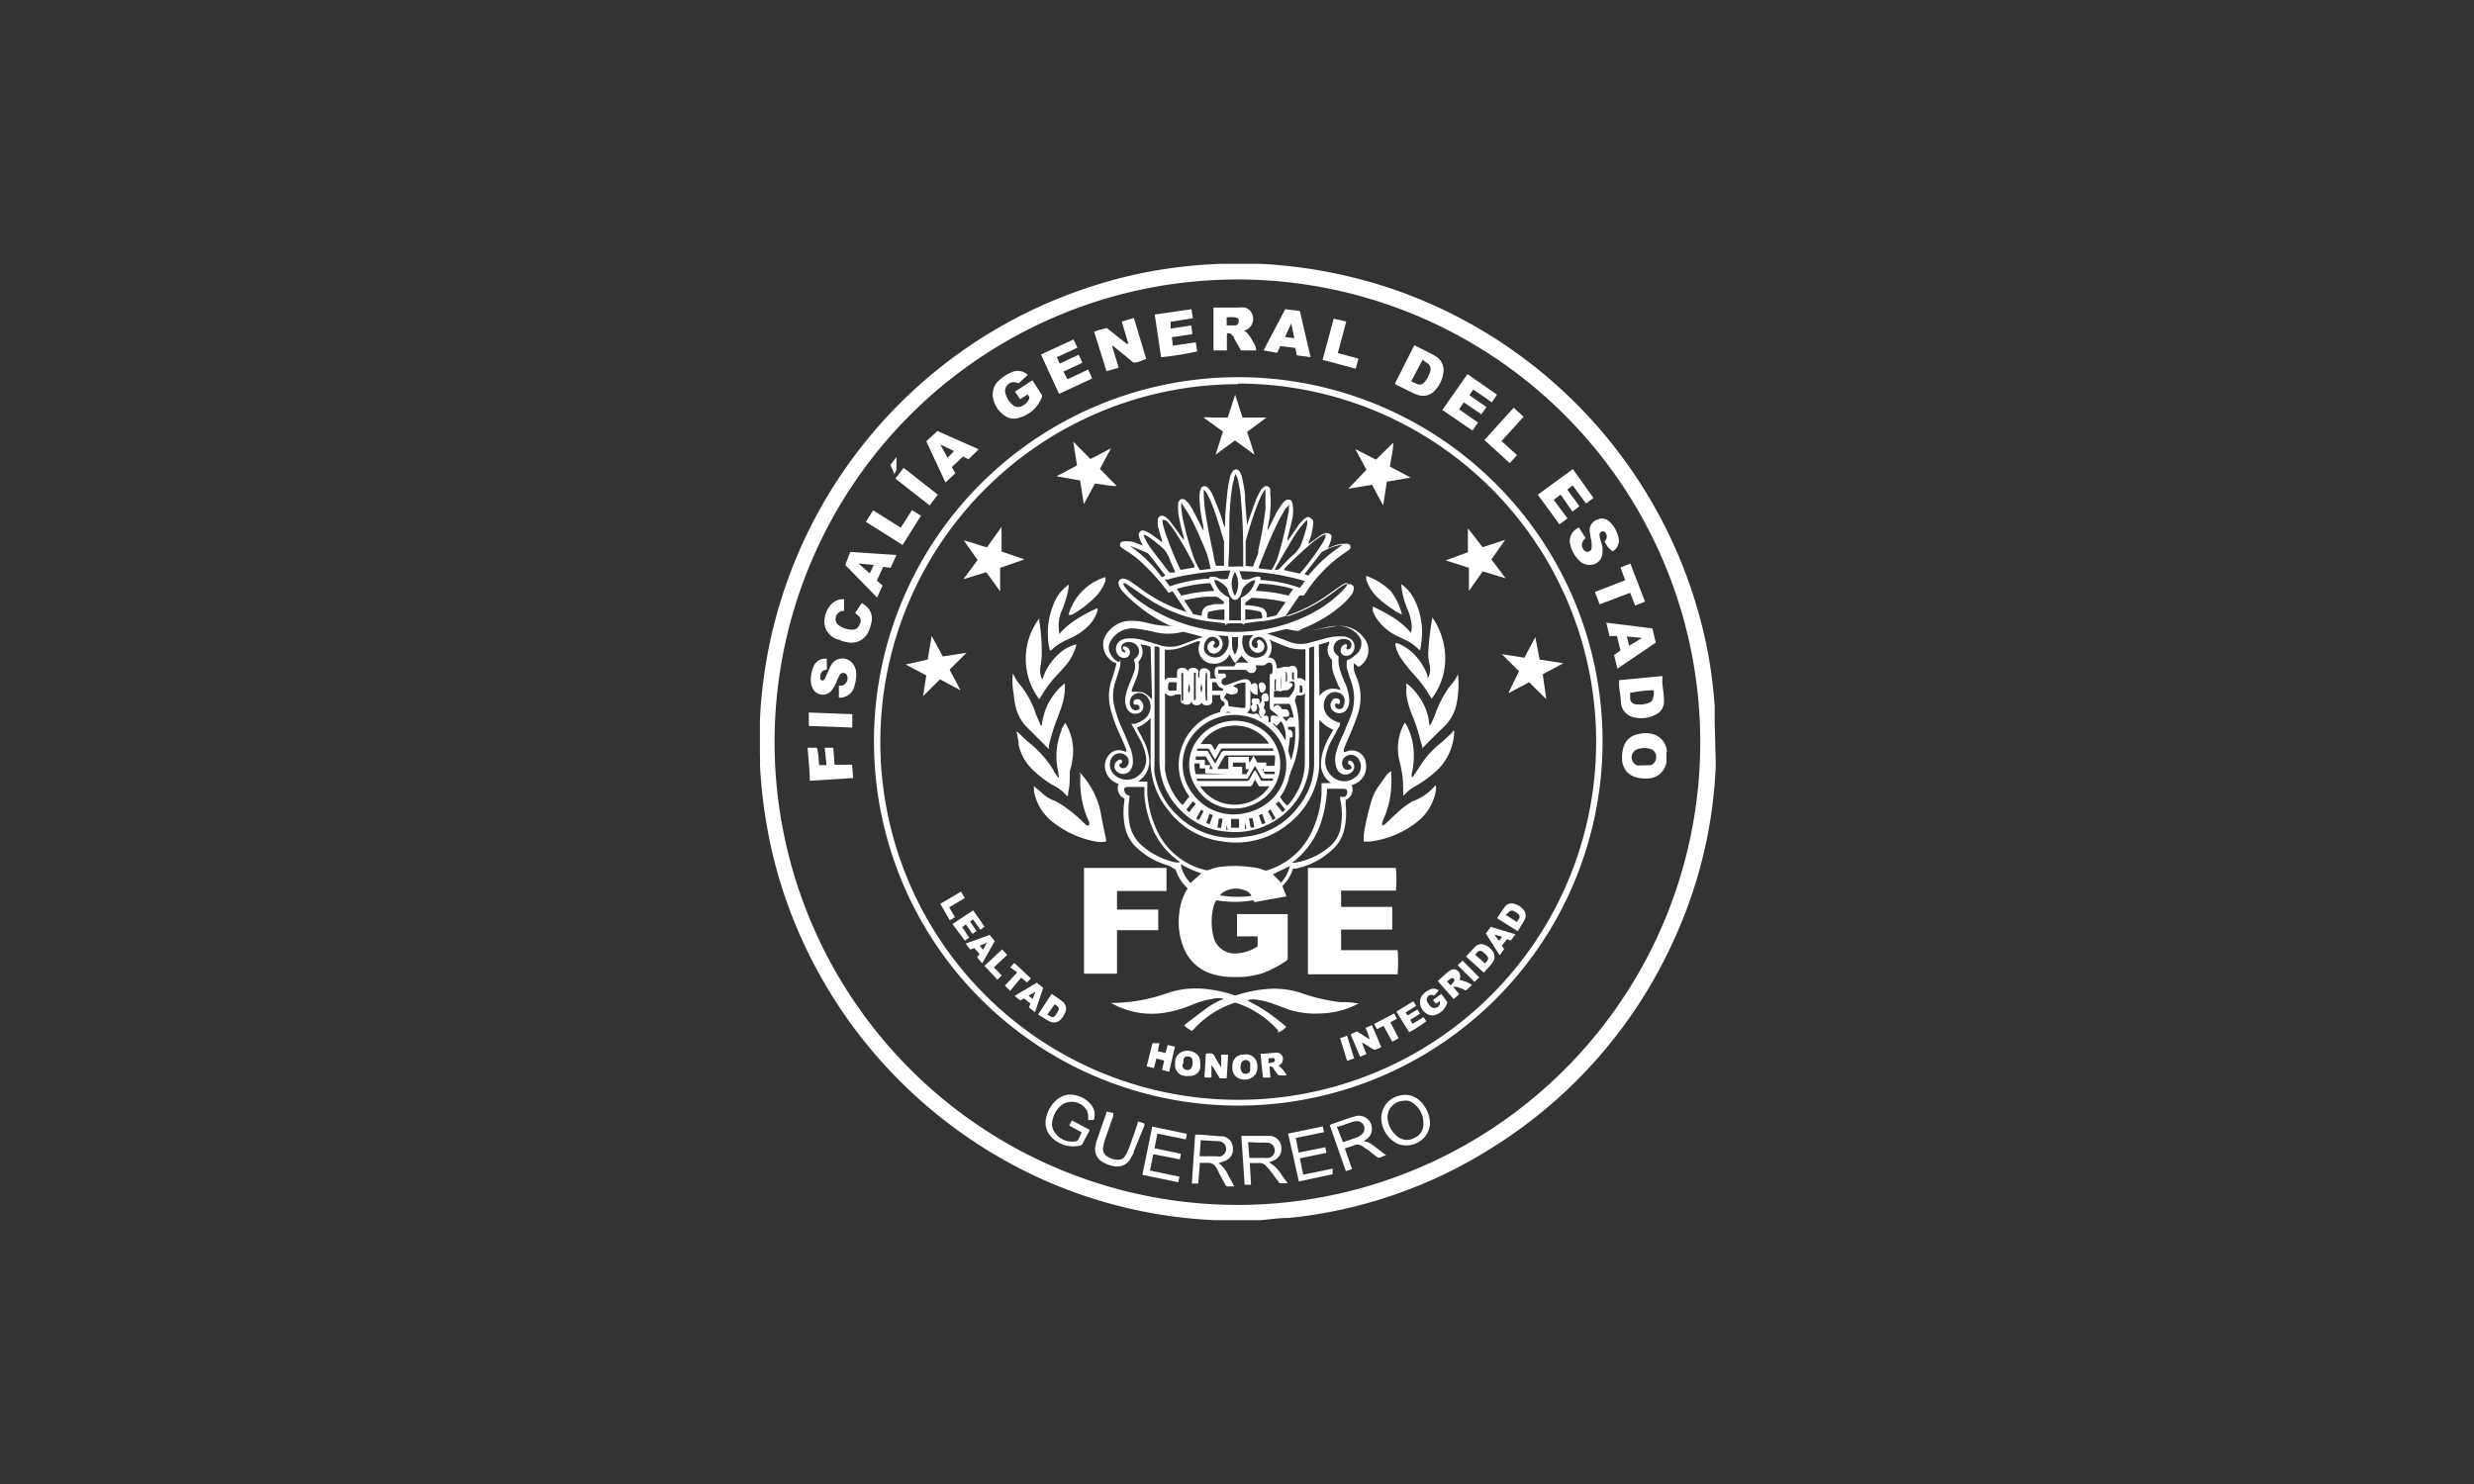 <svg id="Capa_2" data-name="Capa 2" xmlns="http://www.w3.org/2000/svg" viewBox="0 0 120 72"><rect x="0" y="0" width="120" height="72" fill="#333333" stroke="none"/><defs><style>.cls-1{fill:#fff;}</style></defs><title>20</title><path class="cls-1" d="M83.22,37.05a.59.59,0,0,0,0,.13,22.4,22.4,0,0,1-1.92,8.18,23.06,23.06,0,0,1-8.92,10.32,22.71,22.71,0,0,1-7.29,3,22.35,22.35,0,0,1-2.56.41c-.46,0-.93.07-1.4.11l-.12,0H59.06l-.13,0a23,23,0,0,1-8.12-1.87,23.31,23.31,0,0,1-12-11.94,22.84,22.84,0,0,1-1.6-5.24,24.24,24.24,0,0,1-.35-3.07,2.33,2.33,0,0,0,0-.37V35.32c0-.13,0-.27,0-.4a23.22,23.22,0,0,1,16.33-21.1,21.7,21.7,0,0,1,3.26-.76,23.72,23.72,0,0,1,2.79-.26l.14,0h1.36l.12,0c.64,0,1.27.07,1.91.14a23.78,23.78,0,0,1,4.86,1.11A23.26,23.26,0,0,1,82.85,31.71a24,24,0,0,1,.32,2.53l0,.56a.77.77,0,0,0,0,.15ZM60,58.46A22.45,22.45,0,1,0,37.57,36,22.47,22.47,0,0,0,60,58.46Z"/><path class="cls-1" d="M60.21,53.64A17.67,17.67,0,1,1,77.73,35.75,17.67,17.67,0,0,1,60.21,53.64Zm-.16-35A17.36,17.36,0,1,0,77.42,36,17.37,17.37,0,0,0,60.05,18.61Z"/><path class="cls-1" d="M53.07,16.09a5.52,5.52,0,0,1,.54-.16.11.11,0,0,1,.1,0l.51.41.42.33a.11.11,0,0,0,.09,0l-.32-1.07.59-.17.6,2c-.1,0-.19.07-.29.09a.66.66,0,0,1-.3.07c-.08,0-.16-.11-.24-.17l-.7-.57a.23.23,0,0,0-.13-.07l.32,1.06-.59.17Z"/><path class="cls-1" d="M60.93,17h-.74l-.32-.57s0-.09-.09-.14a.22.22,0,0,0-.27-.11V17h-.65l0-2.08h.12l1.1,0a1.33,1.33,0,0,1,.28,0,.51.51,0,0,1,.39.37.58.58,0,0,1-.36.74l-.07,0a.74.74,0,0,1,.17.12,2.48,2.48,0,0,1,.19.26c.08.13.15.28.23.42ZM59.5,15.79l.42,0a.19.19,0,0,0,.16-.21c0-.1,0-.16-.17-.18a1.41,1.41,0,0,0-.41,0Z"/><path class="cls-1" d="M78.53,33l2.1-.2a2,2,0,0,1,0,.23c0,.25.06.5.07.76a1.15,1.15,0,0,1,0,.37.68.68,0,0,1-.41.52,1.49,1.49,0,0,1-1,.13.79.79,0,0,1-.67-.73c0-.24-.06-.49-.08-.74S78.55,33.12,78.53,33Zm1.68.49c-.39,0-.76.06-1.14.12,0,.11,0,.21,0,.31a.3.3,0,0,0,.27.25,1.27,1.27,0,0,0,.64-.07.29.29,0,0,0,.2-.24A.78.78,0,0,0,80.21,33.48Z"/><path class="cls-1" d="M67.65,18.63l.95-1.88.1.05.76.38.21.13a.76.76,0,0,1,.33.82,1.46,1.46,0,0,1-.37.78.77.77,0,0,1-.83.26l-.18-.06Zm.8-.13.28.13a.3.3,0,0,0,.38-.11,1.4,1.4,0,0,0,.27-.53.33.33,0,0,0-.12-.35L69,17.46Z"/><path class="cls-1" d="M80.83,36.67c0,.09,0,.19,0,.29a.93.93,0,0,1-.94.81,1.73,1.73,0,0,1-.51-.05.91.91,0,0,1-.7-.88,1.51,1.51,0,0,1,.06-.56.88.88,0,0,1,.72-.66,1.36,1.36,0,0,1,.72,0,.93.93,0,0,1,.67.82C80.82,36.53,80.83,36.59,80.83,36.67Zm-1.06.46.27,0a.39.39,0,0,0,.29-.39.38.38,0,0,0-.24-.39,1,1,0,0,0-.67,0,.42.42,0,0,0,0,.79Z"/><path class="cls-1" d="M49.85,18.19l-.43.4a1,1,0,0,0-.28-.05.43.43,0,0,0-.37.55,1.05,1.05,0,0,0,.36.56.39.39,0,0,0,.44.05.7.7,0,0,0,.35-.35.17.17,0,0,0,0-.1.76.76,0,0,0-.08-.11l-.36.23L49.23,19l.85-.55c.15.25.31.48.46.72a.14.14,0,0,1,0,.09,1.64,1.64,0,0,1-1.08,1,.78.78,0,0,1-.56,0,1.3,1.3,0,0,1-.75-1.11.92.92,0,0,1,.26-.65,2.18,2.18,0,0,1,.68-.45A.7.7,0,0,1,49.85,18.19Z"/><path class="cls-1" d="M51.78,18.4l1-.47.2.43-1.61.75-.88-1.91,1.58-.73.19.4-1,.46.14.31.92-.43.18.39-.92.43Z"/><path class="cls-1" d="M74.59,24l1.7-1.24,1,1.4-.36.27-.65-.88-.26.2.59.81-.34.26L75.7,24l-.34.25.67.9-.39.29Z"/><path class="cls-1" d="M71.18,18.15l1.43,1-.25.37-.9-.62-.19.27.83.58-.25.35L71,19.52l-.23.34.92.64-.27.39-1.46-1Z"/><path class="cls-1" d="M57.79,15l.07.44-1.08.17,0,.33,1-.15.06.42-1,.15.05.41,1.11-.16.07.44a14.61,14.61,0,0,1-1.75.28l-.31-2.07Z"/><path class="cls-1" d="M40.11,32.48c-.23.05-.33.15-.32.35a.28.28,0,0,0,0,.12.11.11,0,0,0,.2,0,.44.44,0,0,0,.08-.15l.17-.39a1.13,1.13,0,0,1,.12-.21.62.62,0,0,1,1,0,.76.76,0,0,1,.17.46,1.91,1.91,0,0,1-.13.75.72.72,0,0,1-.71.44l0,0,0-.59.16,0a.37.37,0,0,0,.24-.48.2.2,0,0,0-.35-.05,1.24,1.24,0,0,0-.1.2c-.05.1-.08.21-.14.31a1.53,1.53,0,0,1-.17.27.55.55,0,0,1-.92-.13.88.88,0,0,1-.07-.23,1.57,1.57,0,0,1,.13-.83.6.6,0,0,1,.63-.36Z"/><path class="cls-1" d="M76.59,25.6l.32.51-.09.09a.36.36,0,0,0,.07.54.18.18,0,0,0,.21,0,.17.17,0,0,0,.1-.18,2.34,2.34,0,0,0,0-.26,4.71,4.71,0,0,1-.09-.52.53.53,0,0,1,.4-.58.48.48,0,0,1,.39,0,.6.6,0,0,1,.2.14,1.52,1.52,0,0,1,.4.72.6.6,0,0,1-.28.69L78,26.56l-.16-.26,0-.05a.3.3,0,0,0,0-.44.15.15,0,0,0-.18,0,.14.14,0,0,0-.07.17c0,.18.1.36.13.54a1.1,1.1,0,0,1,0,.36.59.59,0,0,1-.51.52.71.71,0,0,1-.62-.21,1.59,1.59,0,0,1-.44-.84A.69.69,0,0,1,76.59,25.6Z"/><path class="cls-1" d="M78.6,31.56l-.17-.7-.36,0-.16-.65,2.24.28.16.69-1.86,1.26-.16-.66Zm.31-.68.11.45.63-.38v0Z"/><path class="cls-1" d="M63.57,17.33l-.67-.09-.07-.36-.73-.09-.15.33L61.29,17l1.05-2,.71.09Zm-.94-1.64h0c-.1.22-.2.43-.3.66l.45.06Z"/><path class="cls-1" d="M47.47,21.8l-.49.48-.27-.13-.54.51.17.3-.48.45c-.31-.65-.61-1.32-.93-2l.54-.5Zm-1.86-.23,0,0,.35.64c.11-.12.22-.21.31-.33Z"/><path class="cls-1" d="M41.24,26.78l2.24.15-.28.62-.36-.05-.31.67.28.24-.27.58L41,27.41Zm.4.56v0l.55.48.19-.41Z"/><path class="cls-1" d="M40.94,29.07l0,.57h-.09a.39.39,0,0,0-.31.32.37.37,0,0,0,.16.39,1.16,1.16,0,0,0,.68.2.32.32,0,0,0,.3-.23.35.35,0,0,0,0-.41l-.2-.17.32-.48a.56.56,0,0,1,.15.1.79.79,0,0,1,.32.83,2,2,0,0,1-.12.4.91.91,0,0,1-1,.58,1.67,1.67,0,0,1-.45-.13A.9.9,0,0,1,40,30a1.26,1.26,0,0,1,.19-.51A.82.82,0,0,1,40.94,29.07Z"/><path class="cls-1" d="M39.73,37.12l.36,0L40,36.28l.42,0,.06.82.85,0,.05.65-2.1.13c0-.53-.07-1.06-.11-1.6l.45,0C39.7,36.48,39.7,36.79,39.73,37.12Z"/><path class="cls-1" d="M62.46,57.41l-.33,0a.1.1,0,0,1-.11-.07l-.36-.48-.24-.28a.41.41,0,0,0-.37-.15l-.43,0,.06,1.05-.31,0-.16-2.37.41,0,.69,0h.31a.59.59,0,0,1,.53.54.61.61,0,0,1-.41.67l-.19.07a1.7,1.7,0,0,1,.61.61Zm-1.92-2,.06.77h.06l.65,0,.23,0a.38.38,0,0,0,.29-.4.37.37,0,0,0-.36-.34,2.17,2.17,0,0,0-.36,0Z"/><path class="cls-1" d="M66.14,55.37a.87.87,0,0,1,.45.19l.65.5a.11.11,0,0,1,0,0c-.11,0-.21.08-.32.1a.13.13,0,0,1-.1,0l-.46-.36-.31-.21a.44.44,0,0,0-.43,0l-.39.13.35,1-.3.1-.78-2.23.09-.05.93-.32.29-.08a.63.63,0,0,1,.73.56.61.61,0,0,1-.24.56Zm-1,.05h0l.68-.24a.8.8,0,0,0,.22-.13.37.37,0,0,0,.11-.44.36.36,0,0,0-.38-.21.59.59,0,0,0-.23.05l-.6.21-.1,0Z"/><path class="cls-1" d="M59.11,56.43a1.58,1.58,0,0,1,.48.62l.28.51-.36,0a.14.14,0,0,1-.07-.08c-.09-.15-.17-.3-.25-.45L59,56.65a.46.46,0,0,0-.4-.23l-.4,0-.08,1-.31,0,.16-2.37h.22l1,.08.13,0a.58.58,0,0,1,.48.57.58.58,0,0,1-.44.64A1.4,1.4,0,0,1,59.11,56.43Zm-.87-1.11-.05.78.06,0,.77,0a.64.64,0,0,0,.2,0,.38.38,0,0,0,.24-.46.37.37,0,0,0-.33-.27Z"/><path class="cls-1" d="M79.07,28.76l-1.48.56-.23-.6,1.47-.57-.23-.62.48-.19.71,1.85-.48.19Z"/><path class="cls-1" d="M52.47,54.94l-.61-.33.13-.25.87.46v0l-.36.68a.13.13,0,0,1-.11.08A1.47,1.47,0,0,1,51,55.17a1,1,0,0,1-.24-1,1.51,1.51,0,0,1,.51-.82,1,1,0,0,1,.94-.2,1.34,1.34,0,0,1,.7.43.77.77,0,0,1,.14.76l-.27,0a1.28,1.28,0,0,0,0-.19.74.74,0,0,0-.05-.25.85.85,0,0,0-1.22-.3,1,1,0,0,0-.15.14,1.27,1.27,0,0,0-.32.67.68.68,0,0,0,.14.56,1,1,0,0,0,1,.4.12.12,0,0,0,.12-.08Z"/><path class="cls-1" d="M67,54.31a1.11,1.11,0,0,1,.88-1.15,1,1,0,0,1,.92.19,1.54,1.54,0,0,1,.56,1.14,1.06,1.06,0,0,1-.19.59,1.18,1.18,0,0,1-1.27.45.85.85,0,0,1-.3-.15A1.43,1.43,0,0,1,67,54.31Zm1.12-.9a.8.8,0,0,0-.82.78,1.24,1.24,0,0,0,.46.93.72.72,0,0,0,.84.09.71.71,0,0,0,.44-.72,1.18,1.18,0,0,0-.54-1A.56.56,0,0,0,68.07,53.41Z"/><path class="cls-1" d="M55.94,56l-.16.79,1.43.3-.06.27L55.41,57l.48-2.34,1.67.35a.86.86,0,0,1-.05.27L56.14,55l-.14.71,1.28.27-.05.27Z"/><path class="cls-1" d="M62.48,55l1.68-.35.06.28-1.37.28.14.71,1.29-.26.06.27-1.29.27.16.79,1.43-.29,0,.27L63,57.32Z"/><path class="cls-1" d="M72.83,21.4l.75.68-.35.39L72,21.35l1.42-1.57.48.44Z"/><path class="cls-1" d="M65.3,15.6l-.41,1.53,1,.27-.13.49-1.61-.43.54-2Z"/><path class="cls-1" d="M43.78,26.44,42,25.32l.35-.56,1.34.84c.19-.27.35-.56.55-.85l.43.27Z"/><path class="cls-1" d="M54,54s0,.1,0,.14l-.4,1.14a2.34,2.34,0,0,0-.09.38.42.42,0,0,0,.22.46.86.86,0,0,0,.49.15.38.38,0,0,0,.35-.18,2.69,2.69,0,0,0,.19-.38c.14-.39.28-.78.41-1.17,0,0,0-.08.05-.13l.29.1,0,.1L55,55.85c0,.1-.08.2-.13.3a.76.76,0,0,1-.9.42,1.56,1.56,0,0,1-.41-.15.72.72,0,0,1-.41-.88c0-.1.05-.2.08-.3.14-.4.28-.81.43-1.22l0-.09Z"/><path class="cls-1" d="M45.49,24l-.4.52-1.66-1.3.4-.52Z"/><path class="cls-1" d="M39.23,35.22l0-.65,2.11.08,0,.65Z"/><path class="cls-1" d="M43.38,23l-.19-.45.29-.37h0c0,.18,0,.37,0,.55a.11.11,0,0,1,0,.07A1.82,1.82,0,0,1,43.38,23Z"/><path class="cls-1" d="M65.67,32.18a1,1,0,0,0,0,.25c0,.18.11.37.18.56a2.58,2.58,0,0,1,0,1.69c-.09.28-.2.54-.31.81l-.36.85a.86.86,0,0,0,0,.15l.07,0a.68.68,0,0,1,1,.55.9.9,0,0,1-.55,1l-.14.06a.52.52,0,0,1,0,.42.49.49,0,0,1-.29.29,2.11,2.11,0,0,1,0,.25,3.4,3.4,0,0,1-.09,1.27,1.84,1.84,0,0,1-.47.81,3.68,3.68,0,0,1-1.84,1l-.15,0a2,2,0,0,1-.52.85l.2.5-1.55.28-.06-.09a5.38,5.38,0,0,1-1.79,0,1.06,1.06,0,0,0-.14.31,3,3,0,0,0,0,1.45,1.05,1.05,0,0,0,1,.82,2,2,0,0,0,1.14-.35v-.48H60V44.35h2.46a.41.41,0,0,1,0,.11v2a.17.17,0,0,1-.09.17,5.34,5.34,0,0,1-1.11.58,4.16,4.16,0,0,1-1.49.19,3.35,3.35,0,0,1-.89-.12,2.16,2.16,0,0,1-1.51-1.41,3.31,3.31,0,0,1-.17-1.56,2.65,2.65,0,0,1,.41-1.21l0,0a2.11,2.11,0,0,1-.59-.91L56.7,42a3.66,3.66,0,0,1-1.56-.87,1.9,1.9,0,0,1-.6-1.15,3.51,3.51,0,0,1,0-1.12v-.12a.47.47,0,0,1-.28-.29.46.46,0,0,1,0-.41L54.16,38a.93.93,0,0,1-.57-.86.82.82,0,0,1,.2-.51.61.61,0,0,1,.68-.2l.16.05,0-.12c-.12-.29-.24-.57-.37-.85a6.81,6.81,0,0,1-.38-1.07,2.5,2.5,0,0,1,0-1.33c.07-.21.14-.42.2-.64a2.46,2.46,0,0,0,.07-.29L54,32.12a1,1,0,0,1-.49-.79.85.85,0,0,1,.17-.58,1.42,1.42,0,0,1,1.37-.62c.35,0,.69.13,1,.18s.44.05.66.06a.36.36,0,0,0,.2,0l-.13,0A7.29,7.29,0,0,1,55,29.22a6,6,0,0,1-.52-.49,1.34,1.34,0,0,1-.16-.23.44.44,0,0,1-.06-.16.21.21,0,0,1,.26-.26.75.75,0,0,1,.28.11c.17.11.34.24.51.36a7.36,7.36,0,0,0,1.82,1l.42.14v0l-.67-1-.2.07-.09-.12a9.64,9.64,0,0,0-1-1.14,4.82,4.82,0,0,0-1-.8l-.19-.13a.15.15,0,0,1-.07-.17.15.15,0,0,1,.15-.13,1.2,1.2,0,0,1,.33,0c.17,0,.33.1.49.15l.13.05-.07-.14a2.49,2.49,0,0,1-.11-.29.23.23,0,0,1,.06-.26.23.23,0,0,1,.27,0,1,1,0,0,1,.23.12l.43.31.12.1a.87.87,0,0,0,0-.1c-.07-.23-.14-.46-.2-.69a1.32,1.32,0,0,1,0-.28c0-.2.18-.28.34-.17a.91.91,0,0,1,.24.2l.42.57a4.06,4.06,0,0,0,.26.36.65.65,0,0,0,0-.13,9.49,9.49,0,0,1-.28-1.26c0-.1,0-.2,0-.3s0-.07,0-.09c.06-.21.23-.28.38-.13a1,1,0,0,1,.26.32c.19.33.35.67.52,1a.42.42,0,0,0,.08.12c0-.23-.08-.45-.11-.68a5.89,5.89,0,0,1-.09-1,.93.93,0,0,1,.05-.29.2.2,0,0,1,.36-.09.83.83,0,0,1,.19.26c.13.29.25.59.36.88s.15.44.22.66a.24.24,0,0,0,.06.11s0-.05,0-.07c0-.54.06-1.08.11-1.62a6,6,0,0,1,.13-.74.62.62,0,0,1,.12-.26.19.19,0,0,1,.35,0,.79.79,0,0,1,.12.3,7.39,7.39,0,0,1,.14.82c0,.5.07,1,.1,1.51a.09.09,0,0,0,0,.06.56.56,0,0,1,0-.12c.14-.4.28-.81.43-1.21a3.61,3.61,0,0,1,.22-.44.43.43,0,0,1,.14-.16.19.19,0,0,1,.33.08,1.17,1.17,0,0,1,0,.2,3.64,3.64,0,0,1,0,.87c0,.29-.09.58-.13.88a0,0,0,0,0,0,.06l.06-.11.36-.73c.07-.13.15-.25.23-.37a.65.65,0,0,1,.15-.18.25.25,0,0,1,.26-.1c.12,0,.14.14.16.24a2,2,0,0,1,0,.6c-.07.33-.16.65-.24,1a.61.61,0,0,0,0,.15l.06-.08.45-.66a2.31,2.31,0,0,1,.2-.24l.13-.11c.09-.06.18-.11.28,0a.22.22,0,0,1,.12.24,1.85,1.85,0,0,1-.07.41c0,.16-.09.32-.14.48a.19.19,0,0,0,0,.11l.11-.09.47-.34a1,1,0,0,1,.24-.1c.19,0,.31.08.27.26a1.83,1.83,0,0,1-.11.33l-.07.15.25-.1a1.63,1.63,0,0,1,.54-.12h.18a.16.16,0,0,1,.08.28l-.1.08a6.79,6.79,0,0,0-2,2l-.11.15-.1,0-.11,0-.68,1,.16,0a7.43,7.43,0,0,0,2.07-1.08l.46-.34a1.71,1.71,0,0,1,.23-.13.47.47,0,0,1,.16,0,.21.21,0,0,1,.23.27.62.62,0,0,1-.12.26,3.07,3.07,0,0,1-.38.42,6.46,6.46,0,0,1-1.72,1.1c-.16.07-.33.14-.5.23l.2,0a4.13,4.13,0,0,0,.92-.11l.74-.13a1.44,1.44,0,0,1,1.35.56.93.93,0,0,1-.26,1.42Zm-5.75,0-.09-.1-.19-.33-.07.11a.82.82,0,0,1-.75.34.71.71,0,0,1-.62-1s0-.05,0-.09l-.12,0-.69.27a1.94,1.94,0,0,1-.89.14h0V33a.34.34,0,0,1,.33-.12h.26v-.26a.2.2,0,0,1,.18-.21.38.38,0,0,1,.15,0,.2.2,0,0,1,.19.21c0,.07,0,.13,0,.2a.08.08,0,0,0,0,.05h0c0-.08,0-.16,0-.24a.2.2,0,0,1,.12-.2.37.37,0,0,1,.29,0,.2.2,0,0,1,.11.19.69.69,0,0,0,0,.28s.05-.06.05-.08a1.47,1.47,0,0,1,0-.21.22.22,0,0,1,.06-.14.3.3,0,0,1,.33,0,.21.21,0,0,1,.13.23v.22H59a.45.45,0,0,1-.08-.35c0-.19.08-.24.26-.24h.68l.11-.17a2.84,2.84,0,0,1,.58,0l-.34-.35Zm4.64,5.81v0l-.09-.07a1.11,1.11,0,0,1-.4-.88,3.12,3.12,0,0,1,.08-.52,4,4,0,0,1,.38-.87l.14-.24a3.87,3.87,0,0,1-.36-.2,2.8,2.8,0,0,1-.32-.29V35c0,.67,0,1.33,0,2a3.28,3.28,0,0,1-.06.63A3.93,3.93,0,0,1,62.46,40a4,4,0,0,1-3.12.83,3.89,3.89,0,0,1-2.72-1.58,3.73,3.73,0,0,1-.81-2.38c0-.63,0-1.27,0-1.91,0,0,0-.09,0-.13a1.58,1.58,0,0,1-.67.47l.29.55a2.75,2.75,0,0,1,.3.89,1.17,1.17,0,0,1-.41,1.09l-.11.09h.44c0,.22,0,.42,0,.62a5.22,5.22,0,0,0,.4,1.6,3.48,3.48,0,0,0,2.37,2.06.31.31,0,0,0,.23,0,3.66,3.66,0,0,1,.44-.13,5.65,5.65,0,0,1,1.59,0,1.94,1.94,0,0,1,.63.15.25.25,0,0,0,.17,0,3.51,3.51,0,0,0,2.07-1.71,5,5,0,0,0,.55-2q0-.24,0-.51ZM54.34,32a1.1,1.1,0,0,1-.05.48l-.21.66a2.22,2.22,0,0,0,0,1.25,6.05,6.05,0,0,0,.41,1.1c.12.27.23.55.34.82a1.83,1.83,0,0,1,.12.69.72.72,0,0,1-.13.38.44.44,0,0,1-.65.05.49.49,0,0,1-.1-.15.34.34,0,0,1,.18-.4.11.11,0,0,1,.15,0,.11.11,0,0,1,0,.15l-.05,0a.12.12,0,0,0,0,.2.23.23,0,0,0,.32-.06.37.37,0,0,0-.08-.53.45.45,0,0,0-.66.12.65.65,0,0,0,.1.81.89.89,0,0,0,1,.18,1,1,0,0,0,.56-1,2.5,2.5,0,0,0-.26-.8l-.38-.7a.54.54,0,0,1-.07-.13l.15,0a1.21,1.21,0,0,0,.59-.34.76.76,0,0,0,0-1,.71.71,0,0,0-.14-.1.46.46,0,0,0-.61.65.24.24,0,0,0,.32.11c.11-.06.13-.13,0-.25l0,0c-.08,0-.12,0-.16,0A.14.14,0,0,1,55,34a.22.22,0,0,1,.34,0,.37.37,0,0,1,0,.54.45.45,0,0,1-.67-.15.89.89,0,0,1-.08-.58,3.34,3.34,0,0,1,.21-.68c.08-.19.16-.39.23-.58A1,1,0,0,0,55,32s0,0,0,0l.11-.09a.43.43,0,0,0,.08-.53.52.52,0,0,0-.68-.17.26.26,0,0,0-.07.38.21.21,0,0,0,.12.07s.08,0,0-.09,0,0-.07-.07a.09.09,0,0,1,0-.13.13.13,0,0,1,.11,0,.28.28,0,0,1,.2.25.26.26,0,0,1-.16.28.37.37,0,0,1-.39-.1.48.48,0,0,1,.13-.74.79.79,0,0,1,.26-.08,2.3,2.3,0,0,1,.78.07l.77.23a1.63,1.63,0,0,0,1.13,0l.31-.12.72-.26s0,0,0,0l-.88-.23a.29.29,0,0,0-.16,0,2.81,2.81,0,0,1-1.29,0,7.69,7.69,0,0,0-1-.18,1.23,1.23,0,0,0-1.16.63.61.61,0,0,0,0,.6.79.79,0,0,0,.43.41ZM65,35.17l-.09.16-.34.63a2.55,2.55,0,0,0-.27.76,1,1,0,0,0,.53,1.1.87.87,0,0,0,1-.19.64.64,0,0,0,.09-.77.44.44,0,0,0-.64-.16.38.38,0,0,0-.12.54.24.24,0,0,0,.3.09c.12,0,.13-.15,0-.23s-.06,0-.06-.06a.17.17,0,0,1,0-.12c0-.05.09,0,.14,0a.34.34,0,0,1,0,.56.44.44,0,0,1-.65-.1.82.82,0,0,1-.1-.26,1.24,1.24,0,0,1,0-.54,4.64,4.64,0,0,1,.34-.9c.13-.32.27-.63.39-.94a2.45,2.45,0,0,0,0-1.73c-.07-.18-.12-.36-.18-.55a1,1,0,0,1,0-.43.84.84,0,0,0,.36-.22A.7.7,0,0,0,66,31a1.25,1.25,0,0,0-1.15-.63c-.32,0-.63.1-.94.16a3,3,0,0,1-1.44,0,.29.29,0,0,0-.13,0l-.83.2-.07,0,.69.25.46.18a1.54,1.54,0,0,0,1,0L64.2,31a2.7,2.7,0,0,1,1-.12.62.62,0,0,1,.23.07.47.47,0,0,1,.15.74.34.34,0,0,1-.38.11.23.23,0,0,1-.17-.26.29.29,0,0,1,.19-.27.12.12,0,0,1,.11,0,.17.17,0,0,1,0,.12s0,0,0,0a.07.07,0,0,0,0,.11.14.14,0,0,0,.18-.08.24.24,0,0,0-.1-.36.48.48,0,0,0-.33-.05.44.44,0,0,0-.38.32.42.42,0,0,0,.16.46l.07.06a2,2,0,0,0,0,.33,1.93,1.93,0,0,0,.1.43,5.65,5.65,0,0,0,.23.57,2.43,2.43,0,0,1,.18.69.82.82,0,0,1-.09.51.45.45,0,0,1-.65.14.37.37,0,0,1-.08-.54.22.22,0,0,1,.37,0c0,.06,0,.11,0,.15a.1.1,0,0,1-.14,0l-.07,0c-.06.13,0,.22.1.26a.22.22,0,0,0,.28-.11.94.94,0,0,0,.06-.24.4.4,0,0,0-.28-.43.49.49,0,0,0-.54.12.75.75,0,0,0,0,1,1.13,1.13,0,0,0,.58.33ZM56.51,33.6l0,0v3.46a1.67,1.67,0,0,0,0,.32A3.2,3.2,0,0,0,57.29,39l.07.06.33-.42a2.53,2.53,0,0,1-.35-2.44,2.63,2.63,0,0,1,1.84-1.65.43.43,0,0,1,.21-.34.14.14,0,0,0-.08-.19.22.22,0,0,1-.12-.23v-.07H58.8c0,.05,0,.09,0,.12V34a.2.2,0,0,1-.17.21.67.67,0,0,1-.2,0,.18.18,0,0,1-.15-.19v-.21s0,0,0-.06h0c0,.07,0,.13,0,.2a.9.9,0,0,1,0,.16.31.31,0,0,1-.34.09.21.21,0,0,1-.15-.23c0-.05,0-.11,0-.17s0,0,0-.06a.12.12,0,0,0,0,.07,1.08,1.08,0,0,1,0,.18.28.28,0,0,1-.06.15.3.3,0,0,1-.33,0c-.11,0-.13-.12-.13-.23a1.7,1.7,0,0,0,0-.22h-.25A.34.34,0,0,1,56.51,33.6ZM56,31.37v5.71a2,2,0,0,0,0,.43,3.68,3.68,0,0,0,1.06,2,3.79,3.79,0,0,0,3.3,1.09A3.66,3.66,0,0,0,63,39.11a3.4,3.4,0,0,0,.74-2V31.49s0-.08,0-.13l-.24.07V37a2.22,2.22,0,0,1-.07.63,3.54,3.54,0,0,1-1.59,2.19,3.64,3.64,0,0,1-2.32.53,3.47,3.47,0,0,1-2.43-1.23,3.3,3.3,0,0,1-.85-2.26c0-1.76,0-3.52,0-5.28v-.17l-.14-.05Zm3.69,8.14a2.75,2.75,0,0,0,1.72-.5,2.34,2.34,0,0,0,.4-3.45,2.58,2.58,0,0,0-3.93.07,2.32,2.32,0,0,0,.07,3A2.43,2.43,0,0,0,59.72,39.51Zm5.65-11.22h-.08a2.2,2.2,0,0,0-.26.15l-.74.52a7.2,7.2,0,0,1-3,1.18c-.27,0-.54.06-.81.09a.09.09,0,0,0-.11.09.22.22,0,0,0-.21-.08H59.7c-.1,0-.21,0-.28.11l0-.11-.71-.08a7.1,7.1,0,0,1-2.85-1c-.32-.2-.62-.42-.93-.63l-.31-.21s-.08-.06-.14,0a1,1,0,0,0,.07.15l.23.27a3.92,3.92,0,0,0,.67.55,7.93,7.93,0,0,0,5.35,1.32,7.8,7.8,0,0,0,2.62-.75,6,6,0,0,0,1.49-1,4.64,4.64,0,0,0,.38-.39A2,2,0,0,0,65.37,28.29ZM54.79,38.6v.07a3.78,3.78,0,0,0,0,1.3,1.81,1.81,0,0,0,.54,1,3.56,3.56,0,0,0,1.69.87,1.2,1.2,0,0,0,.2,0,.09.09,0,0,0-.06-.07A3.72,3.72,0,0,1,56,40.41a5.36,5.36,0,0,1-.49-1.79l0-.44h0c-.26,0-.52,0-.77,0s-.24.11-.17.28a.27.27,0,0,0,.19.14Zm9.58-.43a.45.45,0,0,0,0,.11,6.11,6.11,0,0,1-.25,1.47,4,4,0,0,1-1.45,2.11l0,0h.11A3.47,3.47,0,0,0,64.58,41a1.66,1.66,0,0,0,.42-.71,3.44,3.44,0,0,0,0-1.53.34.34,0,0,0,0-.1l.22,0a.24.24,0,0,0,.12-.28c0-.07-.07-.11-.19-.11h-.8ZM59.93,23h0a1.22,1.22,0,0,0-.07.17c0,.12-.06.24-.08.37a12.63,12.63,0,0,0-.15,1.74c0,.69,0,1.38-.05,2.06v.15c.12,0,.24,0,.35,0a2.4,2.4,0,0,1,.37,0v-.17c0-1,0-2-.11-3.05,0-.32-.08-.63-.13-.95A1.92,1.92,0,0,0,59.93,23ZM63.32,33.6h0c-.08.17-.24.13-.37.14s-.07.11-.11.15a.17.17,0,0,0,0,.2A4.34,4.34,0,0,1,63,35.32a4.48,4.48,0,0,1-.4,2.13s0,.1-.05.15a2.68,2.68,0,0,1-.41,1l-.05.07a1.76,1.76,0,0,0,.35.42,2.83,2.83,0,0,0,.39-.52,3,3,0,0,0,.46-1.62c0-1.06,0-2.12,0-3.18ZM61.2,34l0-.08a.2.2,0,0,1,.12-.27.13.13,0,0,1,.19.09c.05.16,0,.26,0,.29H61.3c.1.12,0,.23,0,.34.12.1.09.22,0,.35h.06c.15,0,.18.06.17.22s0,.07.1.1l0-.13c0-.15,0-.22.2-.19l.18.06a1.36,1.36,0,0,0-.33-.31.19.19,0,0,1-.09-.18V32.84a.62.62,0,0,1,0-.13.11.11,0,0,0,.13-.12,1.11,1.11,0,0,0,0-.26c0-.19-.15-.23-.3-.12l0,0a.23.23,0,0,1-.2.07h-.31l0,.05a.17.17,0,0,1,0,.2.2.2,0,0,1-.18.12.23.23,0,0,1-.22-.08.14.14,0,0,0-.13-.07H59.09v.18l.13,0,.09,0a.13.13,0,0,1,.16.08c0,.06,0,.11-.09.14h0a.17.17,0,0,0-.12.23.16.16,0,0,0,.22.1,1.17,1.17,0,0,0,.2-.06c.2-.07.39-.15.59-.2s.39,0,.43.27h0a.16.16,0,0,1,.18-.09c.08,0,.11.09.12.19a.78.78,0,0,0,0,.21c0,.05,0,.09,0,.14s-.09,0-.14,0a.31.31,0,0,1-.21-.28.21.21,0,0,0,0,.06c0,.25,0,.51,0,.76a.38.38,0,0,1-.17.35v0l.24.06h.11c.16-.06.19,0,.27.11a.2.2,0,0,0,.08.08h.06a.31.31,0,0,1-.15-.4v0c0-.08-.05-.17-.07-.26l-.21,0a.14.14,0,0,1-.1-.14.13.13,0,0,1,.08-.14.42.42,0,0,1,.15,0c.09,0,.13,0,.15.1a.8.8,0,0,1,0,.18Zm2.12-2.5h-.07a2.07,2.07,0,0,1-.92-.15l-.62-.25L61.56,31a.78.78,0,0,1-.05.9c.35,0,.39.28.43.53a1.14,1.14,0,0,0,.33-.08s.1,0,.16,0a.15.15,0,0,0,.09,0c.25-.11.41,0,.41.26v.3a.37.37,0,0,1,.39.15Zm-4.93-7.72h0a2.13,2.13,0,0,0,0,.25,7.14,7.14,0,0,0,.09.93c.11.69.25,1.36.39,2,0,.16.07.32.11.49l.39,0a.18.18,0,0,0,0-.06c0-.34,0-.68,0-1a.49.49,0,0,0,0-.12c-.18-.61-.36-1.23-.59-1.82a5.52,5.52,0,0,0-.26-.55A.94.94,0,0,0,58.39,23.76Zm2.38,3.71c.09-.22.18-.44.26-.66a.5.5,0,0,0,0-.13,19.27,19.27,0,0,0,.35-2c0-.26,0-.52,0-.78,0-.05,0-.1,0-.18a.76.76,0,0,0-.1.13,4,4,0,0,0-.23.46,18.9,18.9,0,0,0-.63,1.93.41.41,0,0,0,0,.11c0,.34,0,.67,0,1,0,0,0,.05,0,.09Zm1.74-3,0,0c0,.06-.11.12-.15.18-.13.22-.26.43-.37.66-.35.7-.64,1.43-.93,2.17,0,0,0,.05,0,.08l.62.07a4,4,0,0,0,.26-.5A16.42,16.42,0,0,0,62.47,25,1.52,1.52,0,0,0,62.51,24.42Zm-5.21,0a.83.83,0,0,0,0,.13,5.15,5.15,0,0,0,.07.53,13.83,13.83,0,0,0,.57,2,3.5,3.5,0,0,0,.26.51l.52-.06a5.75,5.75,0,0,0-.22-.84c-.24-.57-.48-1.15-.77-1.69-.09-.16-.19-.31-.29-.46S57.35,24.44,57.3,24.39Zm-1.49,6.9a1.26,1.26,0,0,0-.49-.12.67.67,0,0,1-.09.82.11.11,0,0,0,0,.08,1.58,1.58,0,0,1-.11.74l-.22.54a.56.56,0,0,0,0,.12,2.23,2.23,0,0,1,.36,0,.55.55,0,0,1,.35.12,3.08,3.08,0,0,1,.27.24ZM64,33.77a.81.81,0,0,1,1-.29c0-.07,0-.11-.06-.16l-.21-.51a1.62,1.62,0,0,1-.12-.69.18.18,0,0,0-.06-.17.64.64,0,0,1-.08-.72l0-.1-.5.15Zm-7.61-8.56,0,0v.07c0,.16.06.31.1.46a15.87,15.87,0,0,0,.77,1.91l0,0,.68-.12,0-.07a17.15,17.15,0,0,0-1-1.75c-.11-.15-.22-.29-.34-.43A.86.86,0,0,0,56.39,25.21Zm5.9,2.45.76.17a13.09,13.09,0,0,0,1.06-1.42,2.68,2.68,0,0,0,.18-.33,1.23,1.23,0,0,0,0-.16l-.2.09c-.13.09-.26.17-.38.27a18,18,0,0,0-1.43,1.33S62.31,27.63,62.29,27.66ZM58.67,28a.63.63,0,0,1,.47.07.68.68,0,0,0,.42,0l.12-.39H59.5a15.56,15.56,0,0,0-1.79.2,8.37,8.37,0,0,0-1.08.24l-.13,0,.24.33a7.11,7.11,0,0,1,1.92-.38Zm1.58.1a.69.69,0,0,0,.47-.05.49.49,0,0,1,.16-.05.34.34,0,0,1,.26,0v.14a6.82,6.82,0,0,1,1.91.38l.13-.16a1.63,1.63,0,0,1,.11-.17,11.8,11.8,0,0,0-3.17-.48Zm-.63,2h.57V29a1.21,1.21,0,0,0,.7-.84l-.11,0a1.34,1.34,0,0,0-.4.27.49.49,0,0,0-.15.26.69.69,0,0,1-.17.34.2.2,0,0,1-.31,0,.71.71,0,0,1-.1-.14l-.09-.24a.25.25,0,0,0-.05-.13,1.31,1.31,0,0,0-.5-.37l-.12,0a1.28,1.28,0,0,0,.73.84Zm2.75-.9-.06,0a8.65,8.65,0,0,0-1.53-.19.11.11,0,0,0-.08,0l-.3.23v.13h.19a3.38,3.38,0,0,1,.54.09.42.42,0,0,1,.32.4.44.44,0,0,0,0,.1l.39-.09a.17.17,0,0,0,.1-.06Zm-3,0-.26-.2a.27.27,0,0,0-.14-.05l-.44,0a5.71,5.71,0,0,0-1,.16l-.1,0c.14.22.27.42.41.62a.12.12,0,0,0,0,.05,2.24,2.24,0,0,0,.45.09v-.06a.44.44,0,0,1,.32-.43l.29-.07.44,0Zm2.46-1.57a.2.2,0,0,0,.24-.05c.22-.23.44-.47.68-.68a1.33,1.33,0,0,0,.41-.63,6.36,6.36,0,0,0,.25-.85v-.19a1,1,0,0,0-.18.17,4.73,4.73,0,0,0-.43.57c-.32.52-.62,1.05-.93,1.58A.59.59,0,0,1,61.86,27.59ZM57,27.75c-.08-.18-.15-.35-.23-.52a1.81,1.81,0,0,0-.26-.52,2.73,2.73,0,0,0-.44-.39,4.48,4.48,0,0,0-.44-.32l-.16-.07,0,0a.49.49,0,0,0,.05.16,3.17,3.17,0,0,0,.27.47c.3.41.62.81.93,1.22l0,0,.21,0Zm3.41,5.37a1,1,0,0,0-.6.17l.12.06c.09,0,.13.12.11.19a.17.17,0,0,1-.16.13.3.3,0,0,1-.26,0l-.14-.05c0,.05,0,.09-.06.12a1.17,1.17,0,0,1-.05.11,1,1,0,0,1,.18.17,1.58,1.58,0,0,1,.05.25l.67.08c.12,0,.14,0,.14-.15,0-.29,0-.58,0-.86ZM59.1,30.83l.11.13a.47.47,0,0,1-.1.66.34.34,0,0,1-.46,0,.32.32,0,0,1,.11-.51.1.1,0,0,1,.13,0,.1.1,0,0,1,0,.15l0,0a.09.09,0,0,0,0,.15.11.11,0,0,0,.14,0,.22.22,0,0,0,.11-.26.35.35,0,0,0-.52-.2.59.59,0,0,0-.22.43.4.4,0,0,0,.16.38.62.62,0,0,0,.6.1.8.8,0,0,0,.39-1Zm1.2,0a1,1,0,0,0,.06.74.62.62,0,0,0,.82.28.47.47,0,0,0,.28-.55A.64.64,0,0,0,61.3,31a.35.35,0,0,0-.57.12.23.23,0,0,0,.07.27.13.13,0,0,0,.2,0c0-.05,0-.09,0-.15s-.08-.11,0-.16.09-.06.16,0a.32.32,0,0,1,.07.51.35.35,0,0,1-.45,0,.46.46,0,0,1-.1-.65l.11-.13Zm-3-1.93a7.72,7.72,0,0,1,1.6-.23l-.2-.38a7.06,7.06,0,0,0-1.62.28Zm3.8-.61-.19.38a7.53,7.53,0,0,1,1.59.23l.22-.32A6.31,6.31,0,0,0,61.1,28.32Zm-6.38-1.86v0A6.47,6.47,0,0,1,56.35,28l.18-.07a.23.23,0,0,1-.05-.07c-.25-.32-.49-.64-.74-.95a.31.31,0,0,0-.11-.09c-.21-.09-.43-.19-.65-.27A2,2,0,0,0,54.72,26.46Zm10.36,0a2.79,2.79,0,0,0-.94.34.2.2,0,0,0-.08.08l-.72.92a.47.47,0,0,1-.06.09l.18.07A6.79,6.79,0,0,1,65.08,26.47Zm-4.39,17a.55.55,0,0,0-.3-.23,1.13,1.13,0,0,0-.68-.06,1,1,0,0,0-.47.22l-.06.08A5.1,5.1,0,0,0,60.69,43.47Zm-2.92-.61.5-.45a4.58,4.58,0,0,1-1-.45A1.67,1.67,0,0,0,57.77,42.86Zm4.73-9.69h.12a.1.1,0,0,1,.06.15,1,1,0,0,1-.18.18c-.11.06-.25,0-.36.08h-.08a.42.42,0,0,0-.27,0v.29h.74l.14-.19a.62.62,0,0,0,.13-.42c0-.06,0-.13-.07-.16A.2.2,0,0,0,62.5,33.17ZM61.22,30c0-.22,0-.31-.19-.35a4.68,4.68,0,0,0-.54-.08.14.14,0,0,0-.09,0c0,.17,0,.32,0,.5Zm-2.64,0a5.42,5.42,0,0,0,.81.08v-.51a2.74,2.74,0,0,0-.64.09C58.59,29.66,58.55,29.75,58.58,29.94Zm3.56,12.82a1.76,1.76,0,0,0,.42-.8l-.82.4Zm.48-5.95a3.84,3.84,0,0,0,.19-1.61l-.17,0a.53.53,0,0,1-.16,0l0,.14c.16,0,.21.08.22.23s0,.13-.14.17c0,.2-.05.4-.07.6v.06ZM62.4,35a.93.93,0,0,1,.13-.18.52.52,0,0,1,.22,0,2.88,2.88,0,0,0-.19-.67h-.77c0,.11,0,.11,0,.17.12-.19.29-.13.39.09l.07,0c.16,0,.22,0,.27.15s0,.21-.15.22l-.17,0Zm-2.5-6.09a1.14,1.14,0,0,0,0-1.16A1.14,1.14,0,0,0,59.9,28.91Zm2.46,7a1.41,1.41,0,0,0-.22-.92l-.07.07-.06.06c-.07.11-.1.12-.2,0l-.11-.06c.11.14.24.25.34.38S62.24,35.75,62.36,35.92Zm-2.6-5c0,.13,0,.25,0,.37a1,1,0,0,0,.14.49,1.13,1.13,0,0,0,.15-.42c0-.14,0-.29,0-.44ZM57.08,33.1h-.23c-.15,0-.18,0-.19.17a.88.88,0,0,0,0,.17.08.08,0,0,0,.08.07h.32Zm2.63,6.63v.43h.39v-.43Zm-.91-6.22h.46c.06,0,.07,0,.06-.1-.19-.07-.21-.08-.33-.31H58.8ZM58,32.64c-.09,0-.09,0-.09.08v1.21c0,.06,0,.06.09,0ZM57.31,34s.07,0,.08-.06a.19.19,0,0,0,0-.08v-1.2c0-.05,0,0-.09,0Zm1.18-1.37a8.59,8.59,0,0,0,0,1.36s.05,0,.06,0a.15.15,0,0,0,0-.07v-1.2S58.54,32.62,58.49,32.64ZM58,39l-.14-.12-.32.4.14.13Zm3.88,0,.33.41.13-.13-.31-.4Zm-.82.56c.06.14.09.29.16.43l.16-.06-.16-.45Zm-2.39.43.16-.44-.16-.07-.16.45Zm1.91-.28.08.44.18,0-.08-.45Zm-1.46,0-.07.45.18,0,.07-.44Zm-.86-.43-.24.43.13.08.23-.43Zm3.24.08.24.43.13-.08-.24-.44Zm.63-6.61h0v.65s0,0,0,.07a2.6,2.6,0,0,0,0-.68S62.1,32.67,62.09,32.65Zm.91.85c.07,0,.1,0,.12,0a.45.45,0,0,0,0-.28c0-.07-.06-.09-.12-.05Zm-1.15-.65c-.07,0-.07.06-.07.11v.32s0,.07,0,.11l.06,0Zm.48-.27,0,.42.06-.07v-.31S62.38,32.56,62.33,32.58Zm-4.1.53a.52.52,0,0,0,0,.39A.52.52,0,0,0,58.23,33.11Zm4.49-.2v-.39s-.09,0-.09,0,0,.21,0,.31Zm-2.38,6.84h0v.37s.08,0,.07-.05S60.36,39.86,60.34,39.75Zm-2.71-6.22a.52.52,0,0,0,0-.44A1.63,1.63,0,0,0,57.63,33.53Zm1.86,6.25h0l-.06.38.08,0C59.49,40,59.49,39.89,59.49,39.78Zm.18-5.3c-.16-.07-.19-.06-.25,0Z"/><path class="cls-1" d="M67.53,44V45.1H65.05v1h2.74a7.61,7.61,0,0,1,0,1.17H63.44V42.11h4.27a6.73,6.73,0,0,1,0,1.1H65.05V44Z"/><path class="cls-1" d="M54.18,44.13h2v1h-2v2.11h-1.6V42.11h4v1.12H54.18Z"/><path class="cls-1" d="M60.5,48.54a8.86,8.86,0,0,1,1.89,1.28,1.15,1.15,0,0,1-.4.28L62,50a4.69,4.69,0,0,0-2-1.33.25.25,0,0,0-.17,0,4.61,4.61,0,0,0-2,1.35l0,0a1.19,1.19,0,0,1-.39-.27l.07-.07.94-.71a4.47,4.47,0,0,1,.76-.45.45.45,0,0,0,.14-.07,1.08,1.08,0,0,0-.47,0,4.41,4.41,0,0,0-1.06.3,5.9,5.9,0,0,1-1.24.37,4,4,0,0,1-2.38-.3l-.32-.16.06,0a8.22,8.22,0,0,0,2.55-.43,4.73,4.73,0,0,1,.82-.22,4.63,4.63,0,0,1,1.39,0,6.27,6.27,0,0,1,1.12.26.23.23,0,0,0,.2,0,6.38,6.38,0,0,1,1.68-.3,4.25,4.25,0,0,1,1.42.21,8.62,8.62,0,0,0,1.87.44c.28,0,.56,0,.85.06H66l-.09,0a4.11,4.11,0,0,1-1.85.49A4.45,4.45,0,0,1,62.56,49l-.7-.26a4.15,4.15,0,0,0-.92-.24A.83.83,0,0,0,60.5,48.54Z"/><path class="cls-1" d="M67.48,37.41a1.25,1.25,0,0,1,0,.15,4.61,4.61,0,0,1-.42,2.29c0,.07-.06.13,0,.2a.41.41,0,0,0,.2-.14c.22-.2.43-.41.66-.61a3,3,0,0,1,.4-.3,1.18,1.18,0,0,1,.29-.16,2.48,2.48,0,0,0,.88-.59l.15-.16a.72.72,0,0,1,0,.3,2.45,2.45,0,0,1-.92,1.5,4.58,4.58,0,0,1-2.27.94,1.47,1.47,0,0,1-.21,0h-.09c0-.13,0-.24,0-.35a12.68,12.68,0,0,1,.37-1.62,2.34,2.34,0,0,1,.31-.66l.47-.66Z"/><path class="cls-1" d="M52.36,37.46l0,0a4.09,4.09,0,0,1,1,1.82c.09.48.19,1,.29,1.45v.1a1.39,1.39,0,0,1-.5,0,4.75,4.75,0,0,1-2-.88,2.47,2.47,0,0,1-1-1.57c0-.06,0-.11,0-.17s0,0,0-.08l.08.08c.17.14.33.29.51.43a1.74,1.74,0,0,0,.33.18,2.23,2.23,0,0,1,.48.26,7.35,7.35,0,0,1,1,.82.8.8,0,0,0,.17.15c.06,0,.12,0,.11-.06a.29.29,0,0,0,0-.1,4.66,4.66,0,0,1-.43-2.17s0-.1,0-.15S52.36,37.51,52.36,37.46Z"/><path class="cls-1" d="M49.13,32.67s0,0,0,0a2.44,2.44,0,0,0,.39.61,4.54,4.54,0,0,1,.59,1c.06.13.1.27.15.41l.18.4s0,.07.09.13a3,3,0,0,1,1.12-2.07,1.49,1.49,0,0,1,0,.17,2.73,2.73,0,0,1-.14.9c-.06.19-.13.38-.2.57a8.65,8.65,0,0,0-.44,1.42.93.93,0,0,1,0,.13l0,0-1-1a2.07,2.07,0,0,1-.61-1.07,4.14,4.14,0,0,1-.09-.6A3.13,3.13,0,0,1,49.13,32.67Z"/><path class="cls-1" d="M70.54,35.48a2.77,2.77,0,0,1-.74,1.8,5.58,5.58,0,0,1-1.18.88,2.13,2.13,0,0,0-.47.37l-.09.08a.66.66,0,0,0,0-.15c0-.36,0-.72-.08-1.07a4.64,4.64,0,0,0-.11-.51,2.57,2.57,0,0,1,.19-1.68l.08-.14.1.15a3.08,3.08,0,0,1,.32,1.11,3.78,3.78,0,0,1-.07,1.16.33.33,0,0,0,0,.22c.06,0,.09-.08.12-.13.14-.2.27-.41.41-.62a4.48,4.48,0,0,1,.85-.89c.21-.17.4-.36.59-.54,0,0,0-.05,0-.07Z"/><path class="cls-1" d="M69,36.34c0-.14-.07-.28-.1-.41a8.4,8.4,0,0,0-.39-1.2,4.32,4.32,0,0,1-.29-1,2.34,2.34,0,0,1,0-.38,1.68,1.68,0,0,1,0-.2,2.9,2.9,0,0,1,.77.91,2.57,2.57,0,0,1,.34,1.14s.07-.06.08-.09a3.17,3.17,0,0,0,.19-.42,5.37,5.37,0,0,1,.66-1.31l.12-.15a1.77,1.77,0,0,0,.34-.53.44.44,0,0,1,0-.09,1,1,0,0,1,0,.15,4.54,4.54,0,0,1-.11,1.56,2.17,2.17,0,0,1-.54.91c-.37.35-.73.72-1.09,1.08Z"/><path class="cls-1" d="M51.76,38.63a2.2,2.2,0,0,0-.75-.57,5.18,5.18,0,0,1-.84-.64,2.39,2.39,0,0,1-.76-1.28c0-.2-.06-.4-.09-.6,0,0,0,0,0-.06l.08.07a6.64,6.64,0,0,0,.55.51,5.08,5.08,0,0,1,1.16,1.33c0,.07.09.15.14.23a1.25,1.25,0,0,1,.09.12.13.13,0,0,0,0-.15c0-.16-.06-.32-.07-.48a3.32,3.32,0,0,1,.22-1.68c0-.11.11-.22.18-.36l.08.15A2.55,2.55,0,0,1,52,36.94c0,.17-.09.34-.11.52,0,.34,0,.69-.08,1v.12Z"/><path class="cls-1" d="M52.2,31.26c0,.12-.05.21-.08.3a2.38,2.38,0,0,1-.46.76l-.32.36a5.33,5.33,0,0,0-.86,1.14.41.41,0,0,0-.07.11,3.27,3.27,0,0,1,0-3.93.52.52,0,0,1,0,.11,9.82,9.82,0,0,1,.12,1.62,3.8,3.8,0,0,1-.06.58,1.24,1.24,0,0,0,0,.43,2.09,2.09,0,0,0,.08.23h0a1.17,1.17,0,0,1,.05-.11,2.7,2.7,0,0,1,.67-1.05,2,2,0,0,1,.83-.52Z"/><path class="cls-1" d="M69.44,33.9l-.07-.11a6,6,0,0,0-.86-1.14A7.43,7.43,0,0,1,68,32a1.83,1.83,0,0,1-.32-.71.28.28,0,0,0,0-.08l.11,0a2.39,2.39,0,0,1,1,.76,3,3,0,0,1,.45.8s0,.07,0,.13a.35.35,0,0,0,.1-.2,1,1,0,0,0,0-.46,2.14,2.14,0,0,1-.06-.61A13.1,13.1,0,0,1,69.47,30l0-.05a3.49,3.49,0,0,1,.62,1.74A3.21,3.21,0,0,1,69.44,33.9Z"/><path class="cls-1" d="M72.79,31.73l1.15.18.53-1h0L74.68,32l1.15.18v0h0l-1,.53L75,33.92h0l-.83-.82-1,.53c.15-.36.34-.7.51-1.06l-.82-.82Z"/><path class="cls-1" d="M48.51,27.55v1.14l0,0h0l-.67-.93-1.11.34v0l.69-.93-.67-.95c.38.09.74.23,1.12.34l.71-1v1.2l1.11.38v0Z"/><path class="cls-1" d="M53.11,23.46l-.54,1h0l-.18-1.15-1.15-.2v0l1-.53-.18-1.15,0,0,.83.84,1-.52,0,0-.54,1,.82.83C53.88,23.59,53.5,23.51,53.11,23.46Z"/><path class="cls-1" d="M71.2,26.79V25.64c.25.29.47.6.71.91l1.1-.36,0,0-.67.95.69.92,0,0c-.36-.1-.72-.23-1.11-.34l-.67.95h0V27.55l-1.13-.36v0Z"/><path class="cls-1" d="M44.75,33.92l.18-1.15-1-.53v0L45,32l.19-1.15h0l.54,1,1.15-.18v0l-.82.82.53,1,0,0-1-.53-.82.82Z"/><path class="cls-1" d="M66.28,22.79l-.54-1,0,0,1,.51.84-.82c0,.4-.12.77-.16,1.16l1,.53v0l-1.15.2-.18,1.15h0l-.54-1-1.15.19v0Z"/><path class="cls-1" d="M59.32,20.94l-.94-.68a1.25,1.25,0,0,1,.38,0h.79l.36-1.11h0l.36,1.11h1.16v0l-.94.69.36,1.11,0,0-.95-.69-.94.69,0,0Z"/><path class="cls-1" d="M66.59,29.43a8.59,8.59,0,0,1,1,.54,3.92,3.92,0,0,1,.85.73,1.25,1.25,0,0,0,0-.57,2.21,2.21,0,0,0-.17-.57,4.11,4.11,0,0,1-.3-1.13v-.08l.09.06a2,2,0,0,1,.55.69,3.55,3.55,0,0,1,.34,2,4.14,4.14,0,0,1-.07.45l-.07-.05a2.42,2.42,0,0,0-.7-.48l-.42-.2a2.52,2.52,0,0,1-.83-.69,1.7,1.7,0,0,1-.28-.51Z"/><path class="cls-1" d="M50.93,31.56a2.36,2.36,0,0,1-.1-.63,3.65,3.65,0,0,1,.28-1.63,2,2,0,0,1,.59-.83l.14-.11a2.59,2.59,0,0,1-.12.65,5.29,5.29,0,0,1-.21.6,1.77,1.77,0,0,0-.14,1l0,.16a3.92,3.92,0,0,1,.85-.73,7.64,7.64,0,0,1,1-.53.24.24,0,0,1,0,.17,1.75,1.75,0,0,1-.34.59,2.85,2.85,0,0,1-.83.63l-.36.17a2.34,2.34,0,0,0-.69.47Z"/><path class="cls-1" d="M68,29.82l-.14-.07A5.92,5.92,0,0,1,66.83,29a2.18,2.18,0,0,1-.56-.87,1.24,1.24,0,0,1,0-.19,3.26,3.26,0,0,1,1.18.73A3,3,0,0,1,68,29.82Z"/><path class="cls-1" d="M51.83,29.83A2.65,2.65,0,0,1,53.62,28a1,1,0,0,1,0,.18,2.11,2.11,0,0,1-.51.8,5.33,5.33,0,0,1-1.14.86Z"/><path class="cls-1" d="M59.23,51.79l0-.62.34,0-.07,1.15h-.29s-.07,0-.09-.08l-.28-.46-.08-.11,0,.6a1.31,1.31,0,0,1-.34,0l.07-1.15a1.12,1.12,0,0,1,.32,0l.07.07c.09.16.18.32.28.48Z"/><path class="cls-1" d="M65.51,50.18l.31-.14.62.39a4.25,4.25,0,0,0-.21-.56l.31-.13c.16.35.31.71.46,1.07l-.26.11s-.08,0-.12,0l-.43-.27a.27.27,0,0,0-.12-.06c.05.18.14.36.21.55l-.31.13Z"/><path class="cls-1" d="M71.4,47.79a3.2,3.2,0,0,0-.26.24A.11.11,0,0,1,71,48l-.34-.12c-.08,0-.08,0-.18,0l.3.35-.27.24-.77-.87.08-.08.36-.32a.83.83,0,0,1,.15-.11.29.29,0,0,1,.36,0,.35.35,0,0,1,.12.39l0,.07A1.49,1.49,0,0,1,71.4,47.79Zm-1.21-.17.17.19a2,2,0,0,0,.15-.18.11.11,0,0,0,0-.15.1.1,0,0,0-.14,0A1,1,0,0,0,70.19,47.62Z"/><path class="cls-1" d="M61.62,52.28l-.36,0-.12-1.16.2,0,.56-.05a.31.31,0,0,1,.32.39.33.33,0,0,1-.21.24,1.52,1.52,0,0,1,.4.47,1.81,1.81,0,0,1-.39,0s0,0-.06-.06-.13-.19-.2-.29a.16.16,0,0,0-.18-.07Zm-.09-.93,0,.24.23-.05a.11.11,0,0,0,0-.21Z"/><path class="cls-1" d="M56.71,52l-.35-.09.11-.45-.38-.1-.12.46-.35-.08.28-1.13.16,0,.18,0-.08.39.37.09.11-.39.35.08Z"/><path class="cls-1" d="M71.11,46.41c.16-.17.3-.34.46-.49a.41.41,0,0,1,.46-.07.84.84,0,0,1,.39.33.44.44,0,0,1,0,.48l-.09.13-.36.4Zm.44-.09.48.42.09-.1c.08-.11.08-.18,0-.27a1,1,0,0,0-.18-.17.19.19,0,0,0-.29,0A.76.76,0,0,1,71.55,46.32Z"/><path class="cls-1" d="M50.35,49.22l.66-1c.19.13.37.25.54.38a.43.43,0,0,1,.13.49,1,1,0,0,1-.26.4.44.44,0,0,1-.48.08l-.14-.07Zm.45,0a.6.6,0,0,0,.15.09.15.15,0,0,0,.2,0,1.32,1.32,0,0,0,.19-.29.16.16,0,0,0-.05-.2l-.13-.1Z"/><path class="cls-1" d="M72.62,44.55c.12-.19.23-.37.36-.54a.41.41,0,0,1,.49-.15.8.8,0,0,1,.4.25.41.41,0,0,1,.1.47,2.12,2.12,0,0,1-.11.21l-.25.39Zm.42-.16.53.34a.34.34,0,0,0,.07-.11.18.18,0,0,0,0-.28,1.18,1.18,0,0,0-.22-.14.19.19,0,0,0-.24.06Z"/><path class="cls-1" d="M57,51.61a.25.25,0,0,1,0-.08.54.54,0,0,1,.36-.51.71.71,0,0,1,.71.14.5.5,0,0,1,.14.4.92.92,0,0,1,0,.28.49.49,0,0,1-.52.36.85.85,0,0,1-.23,0A.52.52,0,0,1,57,51.61Zm.36,0c0,.06,0,.1,0,.14a.24.24,0,0,0,.19.16.21.21,0,0,0,.23-.09.58.58,0,0,0,.06-.39.2.2,0,0,0-.2-.17.19.19,0,0,0-.23.12A1.31,1.31,0,0,0,57.4,51.62Z"/><path class="cls-1" d="M69.79,48.06l-.23.25a.23.23,0,0,0-.26,0,.22.22,0,0,0-.08.27,1.2,1.2,0,0,0,.13.21.28.28,0,0,0,.49-.07c0-.07,0-.07,0-.15l-.19.13-.14-.18,0,0,.4-.3.28.38a.09.09,0,0,1,0,.07.88.88,0,0,1-.59.58.53.53,0,0,1-.25,0,.67.67,0,0,1-.47-.73.56.56,0,0,1,.09-.21,1,1,0,0,1,.39-.3A.39.39,0,0,1,69.79,48.06Z"/><path class="cls-1" d="M60.38,51.16a.53.53,0,0,1,.57.35.78.78,0,0,1,0,.5l-.06.12a.65.65,0,0,1-.71.22.51.51,0,0,1-.4-.48.81.81,0,0,1,0-.22.51.51,0,0,1,.47-.48Zm.26.6c0-.06,0-.12,0-.18a.23.23,0,0,0-.23-.15.23.23,0,0,0-.21.17.56.56,0,0,0,0,.34.22.22,0,0,0,.23.16.21.21,0,0,0,.21-.17Z"/><path class="cls-1" d="M68.55,48.58l.14.22-.51.32.09.15.48-.29.13.2-.48.3.12.19.53-.32.13.2a5.73,5.73,0,0,1-.83.53l-.62-1Z"/><path class="cls-1" d="M46.2,44.83l1-.66.28.39.27.4-.2.15-.35-.5-.15.1.32.46-.2.14-.32-.46-.18.13.34.51-.21.15Z"/><path class="cls-1" d="M72.07,45.29l.24-.32,1.2.36-.23.3-.19-.06-.24.31.11.17-.22.3Zm.41.05,0,0,.23.31.15-.2Z"/><path class="cls-1" d="M49.22,48.31l1.07-.63.31.25-.4,1.18-.29-.23.07-.19-.31-.25-.17.1A1.49,1.49,0,0,1,49.22,48.31Zm.67,0,.19.16.15-.36h0Z"/><path class="cls-1" d="M47.64,46.74l-.24-.29.11-.17L47.26,46l-.2.07-.22-.29L48,45.36l.25.3Zm.23-1,0,0-.35.14.16.2Z"/><path class="cls-1" d="M67.62,49.17l.14.25-.32.18.4.77-.31.17-.42-.77-.32.16-.14-.25Z"/><path class="cls-1" d="M49,48.07l-.26-.25.6-.64L49,46.93l.2-.21.8.75-.19.2-.28-.24Z"/><path class="cls-1" d="M47.75,46.86l.86-.8.24.27-.64.6.38.4-.21.2Z"/><path class="cls-1" d="M45.61,43.85l1-.59.19.31-.76.45.28.48-.25.15Z"/><path class="cls-1" d="M65.68,51.35l-.34.12L65,50.37l.34-.12Z"/><path class="cls-1" d="M71.75,47.42l-.23.22-.82-.81.24-.22Z"/><path class="cls-1" d="M59.78,39.23a2.14,2.14,0,0,1-1.71-.95,2,2,0,0,1,.12-2.52,2.26,2.26,0,0,1,3.38-.06A2.09,2.09,0,0,1,61,38.93,2.36,2.36,0,0,1,59.78,39.23Zm1.79-1.08v0h-.5l-.19-.32a.81.81,0,0,0-.11.2.19.19,0,0,1-.21.12H58.21a2,2,0,0,0,1.71.89A2,2,0,0,0,61.57,38.15ZM58.93,36.4l.19-.32h2.44a2,2,0,0,0-1.84-.87,1.93,1.93,0,0,0-1.48.89c.14,0,.28,0,.42,0a.14.14,0,0,1,.14.08A1.93,1.93,0,0,0,58.93,36.4Zm2.91.25H59.49a.12.12,0,0,0-.12.07l-.3.53s0,0,0,.06h.51v-.59h1V37l0,0c.12-.07.13-.23.23-.32l.18.32h.43v.16h.39A1.81,1.81,0,0,0,61.84,36.65Zm-3.38.87v-.24h-.27l0-.24h-.25a1.51,1.51,0,0,0,.06.52h2.37l.08,0,.14-.24-.17,0v-.32h-.62v.2h.45v.39Zm3.29-1.1c0-.1,0-.11-.12-.11h-2.3a.14.14,0,0,0-.14.09l-.25.45-.07-.11c-.07-.12-.14-.24-.2-.36a.1.1,0,0,0-.11-.06c-.13,0-.26,0-.39,0s-.09,0-.11.11h.52c.12.21.23.41.36.62.1-.18.2-.34.28-.51a.18.18,0,0,1,.19-.11h2.34Zm-.88.74c-.1.18-.2.34-.29.51s-.09.11-.19.11H58.05c0,.11,0,.11.14.11h2.23a.2.2,0,0,0,.22-.14l.18-.32.06-.07.25.44s0,.09.1.08h.42c.07,0,.1,0,.1-.11h-.41a.17.17,0,0,1-.18-.1A5.54,5.54,0,0,0,60.87,37.16Zm-2.2.15h.16l-.34-.61s-.05,0-.07,0H58l0,.17h.44l0,.25h.27Zm2.62.13c.05.12.05.12.12.12h.42l0-.12Zm0,0c0-.14,0-.15-.07-.12Z"/><path class="cls-1" d="M61.06,33.31c0-.05,0-.09,0-.13s.19-.13.27,0a.25.25,0,0,1,0,.35.12.12,0,0,1-.22,0A1.54,1.54,0,0,1,61.06,33.31Z"/><path class="cls-1" d="M60.67,34.3a.83.83,0,0,1,.07-.13c.06-.07.12-.07.18,0a.23.23,0,0,1,0,.31.11.11,0,0,1-.19,0A.85.85,0,0,1,60.67,34.3Z"/></svg>